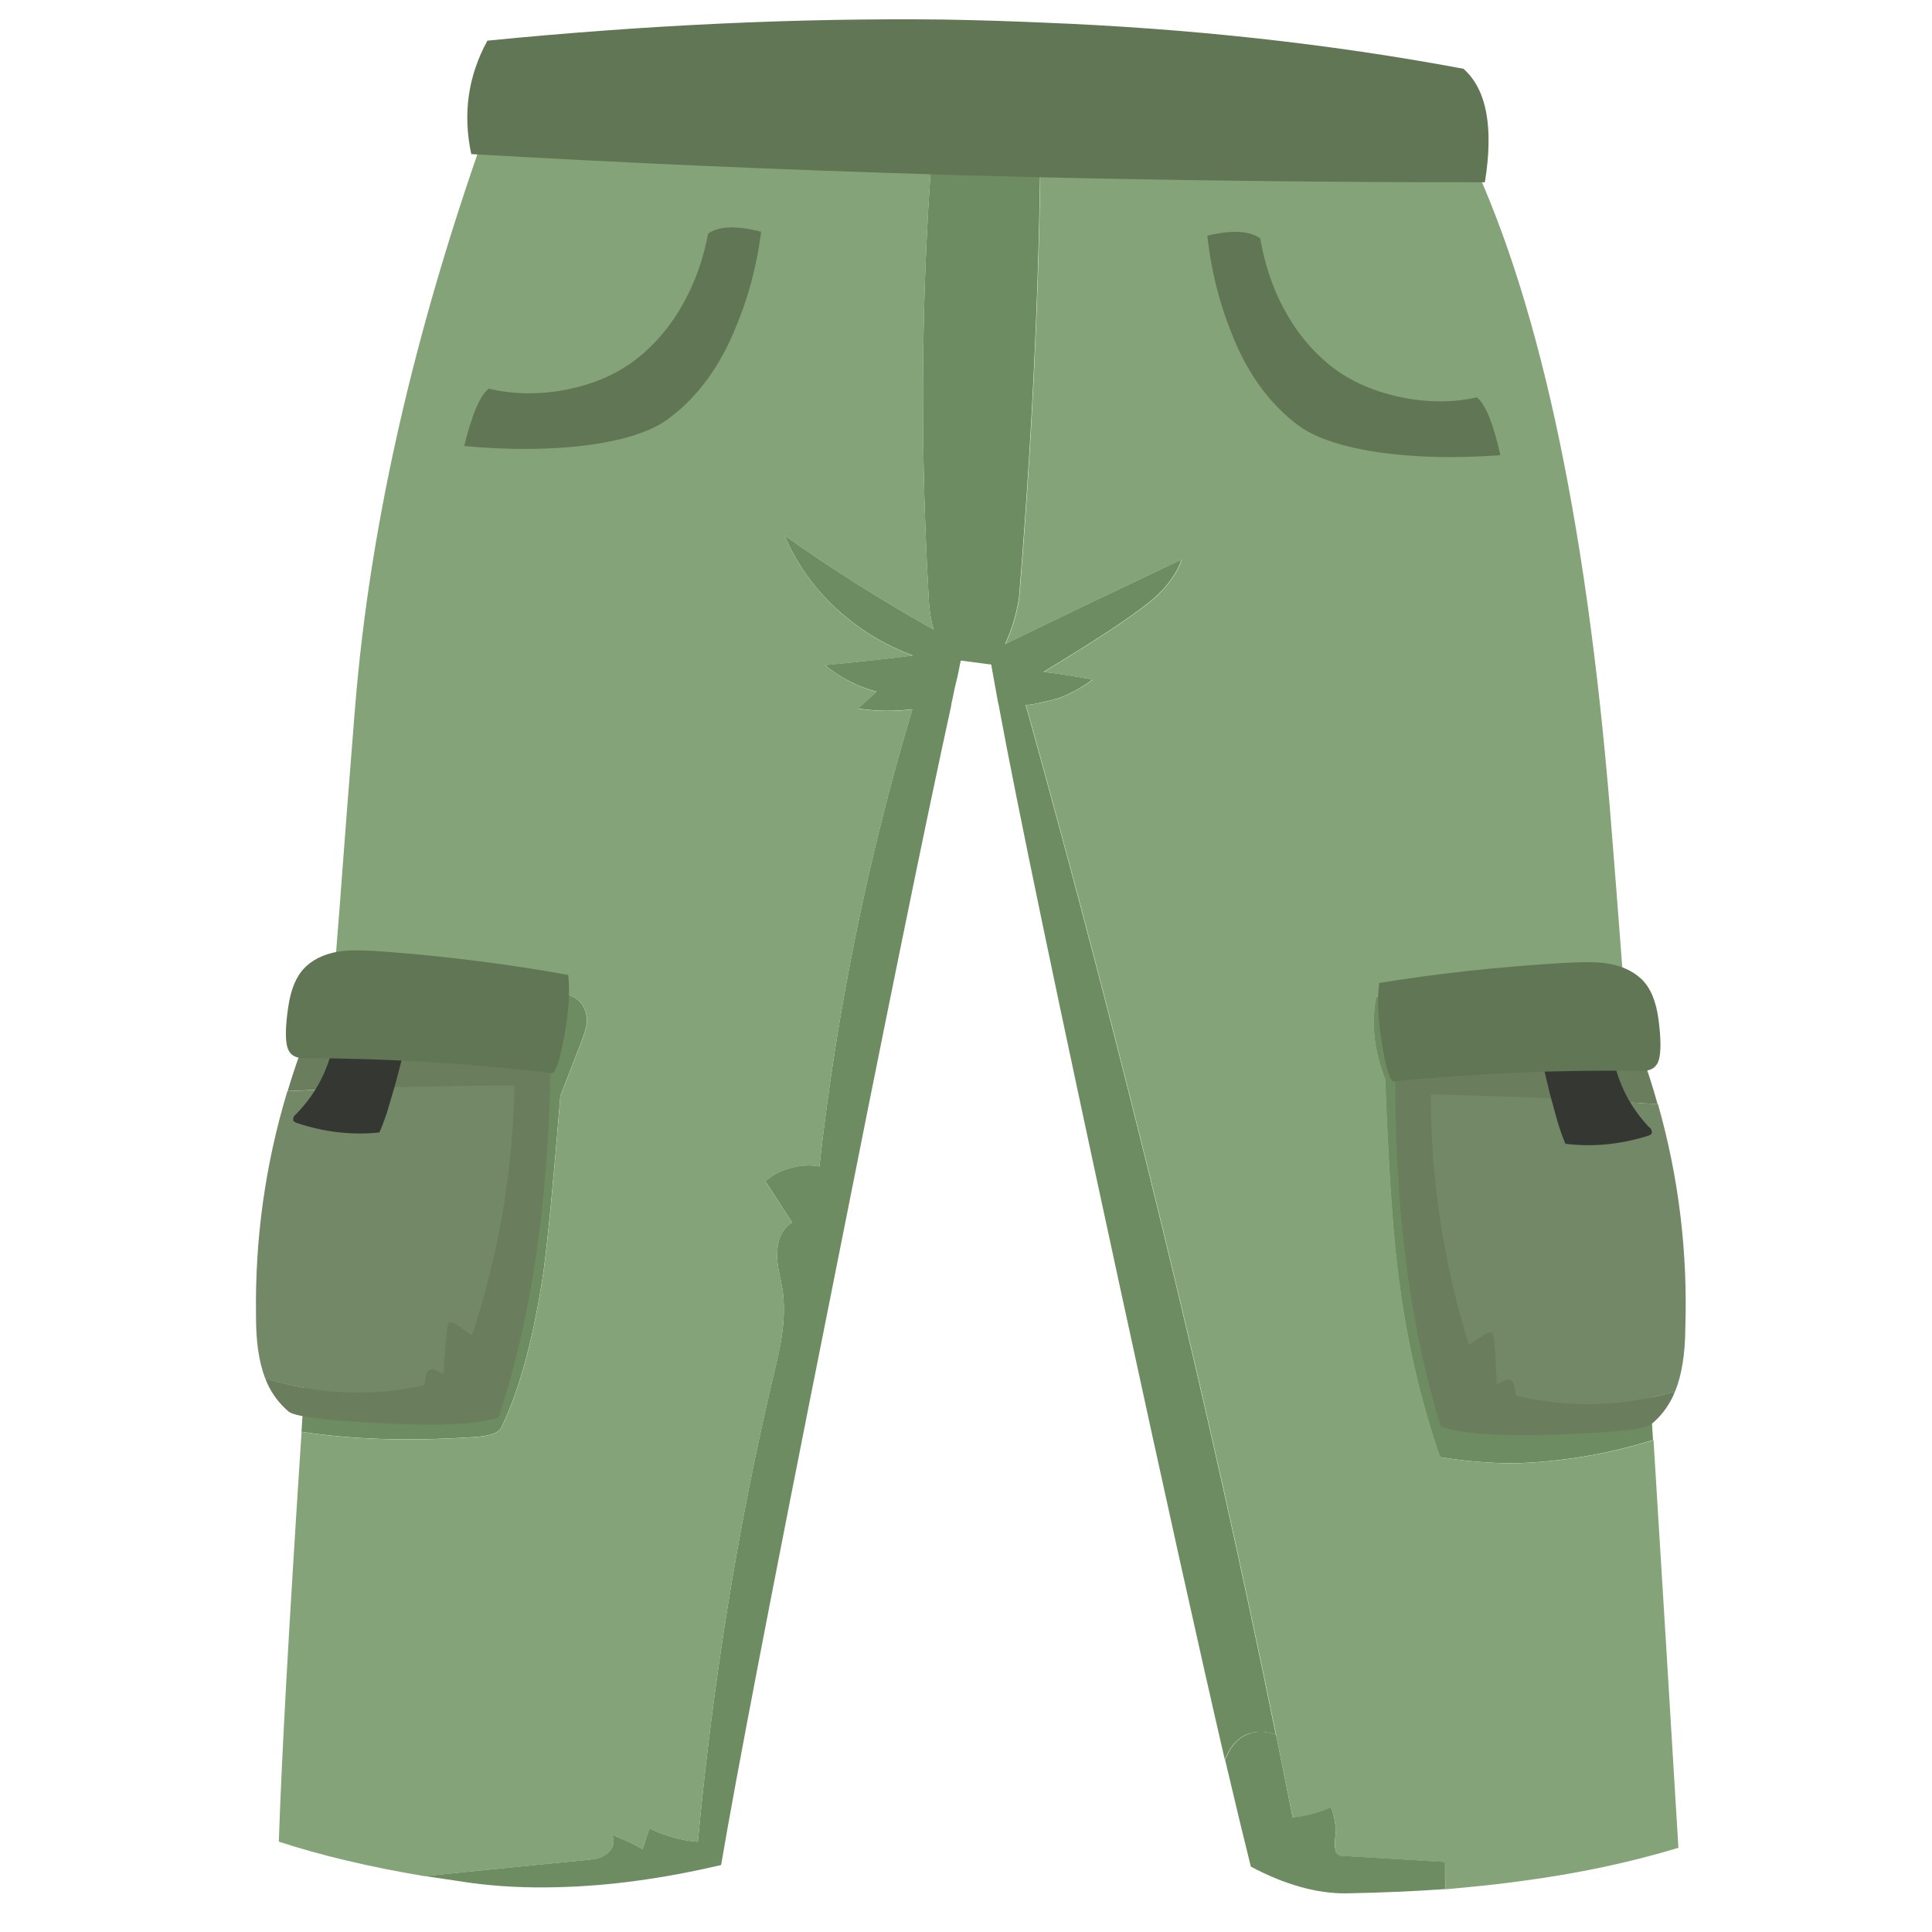 <svg fill="none" height="200" viewBox="0 0 200 200" width="200" xmlns="http://www.w3.org/2000/svg"><path d="m0 0h200v200h-200z" fill="#fff"/><path d="m58.006 113.461 2.207-5.696c.281-.772.451-1.363.522-1.784.07-.672-.05-1.264-.351-1.775-.502-.973-1.736-1.514-3.692-1.614-7.615-.752-14.988-1.204-22.111-1.364-.883 11.27-1.575 20.404-2.057 27.393-.502 6.998-.943 13.536-1.314 19.592 5.076.792 10.865.982 17.356.581.923-.04 1.625-.13 2.087-.25.652-.161 1.063-.421 1.244-.772 1.906-3.951 3.361-9.345 4.374-16.203.451-3.379 1.033-9.415 1.736-18.108zm71.35 65.995c.813-.281 1.726-.231 2.719.13-6.953-34.1-15.59-69.635-25.894-106.603.472-.04.974-.11 1.475-.231.652-.13 1.294-.291 1.906-.471 1.274-.471 2.458-1.123 3.562-1.945-2.147-.391-3.853-.652-5.107-.782 3.04-1.835 5.578-3.429 7.605-4.793 1.826-1.233 3.16-2.226 3.993-2.968 1.334-1.233 2.237-2.527 2.708-3.88-7.664 3.63-13.764 6.547-18.288 8.763.642-1.323 1.123-2.888 1.444-4.692 1.666-20.354 2.408-39.475 2.217-57.362-3.361-.281-6.731-.461-10.112-.551-2.117 18.66-2.588 38.071-1.425 58.235.08 1.113.241 2.066.492 2.868-5.347-2.998-10.494-6.247-15.44-9.756 1.204 2.848 2.98 5.364 5.337 7.56 2.337 2.156 4.986 3.78 7.956 4.873-2.017.271-5.056.602-9.119.993 1.635 1.333 3.421 2.246 5.367 2.757l-1.946 1.745c1.896.281 3.772.311 5.638.07-4.645 15.541-7.845 31.313-9.621 47.326-1.013-.181-2.017-.12-3.01.18-.973.241-1.836.692-2.578 1.354l2.769 4.291c-.341.171-.652.452-.913.843-.371.591-.572 1.243-.612 1.945-.08.621-.03 1.333.13 2.145.09.442.221 1.113.401 2.006.201 1.444.18 3.048-.08 4.803-.171 1.123-.502 2.687-1.003 4.692-3.582 15.261-6.14 31.153-7.685 47.657-1.615-.111-3.28-.572-5.016-1.384-.191.501-.421 1.213-.702 2.146-.903-.542-1.996-1.043-3.26-1.514.231.26.301.621.211 1.062-.14.412-.361.712-.662.923-.291.241-.652.411-1.073.511-.211.04-.622.091-1.224.161-1.405.13-2.849.27-4.334.421-3.792.371-7.865.782-12.209 1.223 1.525.221 3.09.461 4.705.702 2.879.391 5.899.541 9.059.451 5.257-.12 10.895-.882 16.914-2.296 1.525-9.034 5.217-28.245 11.086-57.643 5.899-29.759 10.133-50.524 12.711-62.276.03-.261.08-.521.15-.782.171-.862.351-1.685.552-2.457.08-.431.171-.842.251-1.253.02-.09.04-.18.06-.271l3.16.411s0 .07.01.13c.181 1.013.411 2.246.672 3.72.03.1.05.211.08.341 1.917 10.398 6.09 30.421 12.521 60.08 4.635 21.406 8.266 37.76 10.885 49.08.05-.09.09-.17.12-.251.572-1.293 1.375-2.115 2.428-2.446m13.112-76.273c-.532 2.768-.231 5.595.923 8.513.351 9.144.793 15.862 1.345 20.143.822 6.648 2.267 12.985 4.333 19.011 2.208.351 4.294.551 6.261.611 1.986.071 4.384-.08 7.193-.451 2.849-.391 5.718-1.032 8.618-1.935-1.194-19.111-2.238-34.973-3.131-47.586-8.667-.552-17.185.02-25.552 1.704z" fill="#6e8c61"/><path d="m51.857 9.173c-8.497 22.871-13.534 44.308-15.119 64.311 0 .11-.02.221-.03.331-.602 7.59-1.144 14.569-1.615 20.956-.181 2.226-.351 4.382-.502 6.467 7.123.15 14.497.611 22.111 1.363 1.956.101 3.19.642 3.692 1.615.301.501.421 1.093.351 1.774-.07.412-.241 1.013-.522 1.785l-2.207 5.695c-.702 8.693-1.284 14.73-1.736 18.108-1.013 6.859-2.468 12.253-4.374 16.204-.181.35-.592.611-1.244.772-.462.12-1.164.21-2.087.25-6.501.401-12.29.211-17.356-.581-.662 10.097-1.194 18.84-1.605 26.229-.351 6.407-.602 11.812-.752 16.193 4.374 1.434 9.42 2.627 15.119 3.58 4.344-.441 8.417-.852 12.209-1.223 1.495-.141 2.939-.281 4.334-.421.602-.071 1.013-.121 1.224-.161.421-.1.782-.281 1.073-.511.301-.211.522-.512.662-.923.1-.451.03-.802-.211-1.062 1.274.471 2.358.972 3.26 1.514.271-.933.512-1.645.702-2.146 1.736.812 3.401 1.273 5.016 1.384 1.535-16.504 4.103-32.387 7.685-47.657.502-2.005.843-3.57 1.003-4.693.251-1.754.281-3.359.08-4.802-.171-.893-.301-1.564-.401-2.006-.161-.812-.211-1.524-.13-2.145.04-.702.241-1.354.612-1.946.261-.391.562-.671.913-.842l-2.769-4.291c.742-.662 1.595-1.113 2.578-1.354 1.003-.301 2.006-.361 3.01-.18 1.766-16.013 4.976-31.785 9.621-47.326-1.866.241-3.742.21-5.638-.07l1.946-1.745c-1.946-.511-3.732-1.434-5.367-2.757 4.053-.391 7.093-.722 9.119-.993-2.97-1.093-5.628-2.717-7.956-4.873-2.348-2.196-4.133-4.713-5.337-7.56 4.946 3.509 10.082 6.758 15.44 9.756-.251-.802-.411-1.755-.492-2.868-1.164-20.154-.692-39.565 1.425-58.235-15.008-.381-30.247 1.313-45.737 5.104z" fill="#85a378"/><path d="m171.161 149.075c-2.9.902-5.769 1.544-8.618 1.935-2.809.371-5.207.522-7.193.451-1.966-.06-4.053-.26-6.26-.611-2.067-6.016-3.512-12.353-4.334-19.011-.552-4.281-.993-10.999-1.345-20.143-1.153-2.908-1.464-5.746-.923-8.513 8.367-1.684 16.875-2.256 25.553-1.704-.512-6.819-.973-12.704-1.375-17.657-2.528-30.722-7.574-53.733-15.128-69.034-14.367-5.465-28.964-8.854-43.811-10.157.18 17.888-.552 37.008-2.218 57.362-.321 1.805-.802 3.369-1.444 4.692 4.524-2.216 10.614-5.144 18.289-8.763-.472 1.344-1.375 2.637-2.709 3.88-.833.742-2.167 1.735-3.993 2.968-2.027 1.364-4.565 2.958-7.604 4.793 1.254.14 2.949.401 5.106.782-1.104.822-2.287 1.464-3.561 1.945-.622.18-1.255.341-1.907.471-.511.11-1.003.191-1.474.231 10.303 36.968 18.941 72.503 25.893 106.603.582 2.868 1.154 5.715 1.716 8.553 1.344-.1 2.668-.451 3.982-1.053.442 1.183.562 2.346.392 3.489 0 .422.02.682.04.782 0 .291.1.502.291.622.11.12.401.171.842.171l10.233.611c0 1.093 0 2.026.03 2.808.823-.081 1.646-.151 2.458-.231 1.806-.17 3.572-.371 5.318-.612 5.858-.772 11.306-1.925 16.342-3.449-.933-15.501-1.796-29.568-2.578-42.202z" fill="#85a378"/><path d="m132.085 179.586c-.993-.371-1.906-.411-2.719-.13-1.053.331-1.866 1.153-2.428 2.446-.04.08-.08.171-.12.251 1.053 4.482 1.946 8.182 2.669 11.079 3.511 1.865 6.791 2.788 9.841 2.768 3.612-.071 7.043-.211 10.293-.442-.03-.782-.04-1.714-.03-2.807l-10.233-.612c-.451 0-.732-.05-.842-.17-.191-.12-.281-.331-.291-.622-.03-.1-.04-.361-.04-.782.18-1.143.05-2.306-.392-3.489-1.314.591-2.638.942-3.982 1.053-.562-2.838-1.134-5.685-1.716-8.553z" fill="#6e8c61"/><path d="m124.981 24.394c.382 3.529 1.214 6.858 2.468 9.986 1.555 4.051 3.793 7.219 6.722 9.485 1.696 1.344 4.414 2.306 8.156 2.898 3.903.592 8.237.712 12.992.351-.752-3.319-1.565-5.314-2.438-5.976-2.177.491-4.454.541-6.842.17-3.09-.501-5.708-1.534-7.855-3.098-2.207-1.654-3.993-3.79-5.367-6.407-1.124-2.146-1.916-4.512-2.358-7.119-1.093-.802-2.929-.902-5.488-.281z" fill="#607654"/><path d="m78.793 23.993c-.451 3.529-1.334 6.838-2.648 9.936-1.625 4.021-3.923 7.149-6.882 9.365-1.716 1.313-4.454 2.226-8.207 2.757-3.913.521-8.246.561-13.002.12.813-3.309 1.665-5.284 2.548-5.936 2.167.521 4.444.622 6.832.301 3.1-.441 5.739-1.434 7.905-2.958 2.237-1.614 4.063-3.72 5.478-6.317 1.164-2.126 1.996-4.482 2.488-7.079 1.114-.782 2.939-.852 5.488-.191z" fill="#607654"/><path d="m171.623 114.302c-7.625-.481-15.44-.822-23.466-1.012-.02 8.753 1.284 17.396 3.923 25.929.863-.542 1.485-.953 1.846-1.224l.522-.07c.05.05.12.191.2.401.201 2.066.301 3.71.311 4.953.261-.1.542-.21.843-.35.291-.161.522-.151.682 0 .05 0 .121.07.201.2.13.451.19.812.19 1.083.041.08.081.17.121.281 5.538 1.303 11.015 1.153 16.413-.451.682-1.705 1.033-3.871 1.053-6.498.261-7.931-.682-15.671-2.829-23.242z" fill="#738867"/><path d="m144.435 109.75c-.01 1.174 0 2.327 0 3.47.12 13.285 1.696 24.776 4.725 34.471 2.278.762 6.421 1.033 12.41.792 5.648-.19 8.759-.531 9.35-1.032.943-.762 1.696-1.725 2.258-2.888.08-.17.14-.341.2-.521-5.397 1.604-10.865 1.754-16.412.451-.031-.111-.071-.201-.121-.281 0-.271-.06-.622-.19-1.083-.081-.13-.141-.2-.201-.2-.161-.161-.381-.161-.682 0-.301.14-.582.25-.843.351 0-1.234-.11-2.888-.311-4.954-.08-.21-.141-.351-.201-.401l-.521.071c-.372.27-.984.671-1.846 1.223-2.639-8.533-3.943-17.176-3.923-25.929 8.026.19 15.841.521 23.466 1.013-.512-1.855-1.114-3.71-1.786-5.565-8.437-.131-16.905.21-25.402 1.012z" fill="#6a7e5e"/><path d="m170.679 116.649c-1.946-2.065-3.19-4.512-3.722-7.34-2.678-.902-5.146-.802-7.384.291l.883 3.68c.512 1.895.803 2.918.853 3.078.231.742.482 1.424.742 2.046 2.739.341 5.518.09 8.347-.762.402-.101.602-.231.602-.391 0-.271-.1-.472-.311-.602z" fill="#343732"/><path d="m170.007 110.863c.933 0 1.505-.381 1.726-1.183.221-.822.21-2.196-.04-4.111-.251-1.945-.853-3.359-1.796-4.241s-2.227-1.434-3.822-1.634c-1.034-.12-2.488-.12-4.354 0-6.602.391-12.922 1.083-18.941 2.065-.231 1.675-.131 3.82.301 6.427.431 2.527.832 3.78 1.203 3.76 8.468-.852 17.045-1.213 25.723-1.083z" fill="#607654"/><path d="m29.755 112.959c7.625-.351 15.45-.541 23.476-.592-.14 8.754-1.595 17.377-4.384 25.859-.853-.561-1.465-.972-1.826-1.253l-.522-.08c-.05.05-.12.18-.201.401-.241 2.055-.371 3.71-.401 4.943-.261-.1-.542-.221-.833-.371-.291-.161-.522-.161-.682 0-.05 0-.12.07-.201.2-.141.452-.211.813-.211 1.073-.05.08-.09.171-.12.281-5.568 1.203-11.036.952-16.403-.742-.652-1.715-.963-3.89-.943-6.507-.12-7.931.963-15.662 3.24-23.192z" fill="#738867"/><path d="m57.023 108.898c-.01 1.173-.03 2.326-.07 3.469-.361 13.276-2.137 24.746-5.337 34.382-2.297.722-6.431.912-12.42.571-5.638-.29-8.748-.691-9.33-1.203-.923-.782-1.665-1.755-2.207-2.928-.07-.17-.14-.341-.191-.521 5.367 1.705 10.835 1.945 16.403.742.04-.11.08-.201.12-.281 0-.271.07-.621.211-1.073.08-.13.15-.2.201-.2.161-.161.391-.161.682 0 .301.14.572.271.833.371.03-1.233.171-2.888.401-4.943.08-.211.15-.341.201-.401l.522.08c.361.281.973.692 1.826 1.253 2.789-8.482 4.244-17.095 4.384-25.859-8.026.051-15.851.241-23.476.592.552-1.845 1.174-3.69 1.886-5.525 8.437.02 16.894.512 25.372 1.464z" fill="#6a7e5e"/><path d="m30.658 115.325c1.986-2.025 3.271-4.452 3.862-7.269 2.699-.852 5.157-.712 7.384.421l-.953 3.66c-.552 1.885-.853 2.907-.903 3.068-.251.742-.502 1.414-.772 2.025-2.749.291-5.518 0-8.337-.912-.401-.11-.592-.241-.592-.401 0-.271.11-.461.321-.592z" fill="#343732"/><g fill="#607654"><path d="m31.43 109.54c-.933 0-1.505-.411-1.706-1.213-.201-.822-.171-2.196.12-4.111.281-1.935.913-3.339 1.876-4.211.963-.873 2.247-1.394 3.842-1.565 1.043-.1 2.488-.07 4.354.08 6.591.511 12.892 1.313 18.901 2.406.201 1.675.06 3.82-.421 6.417-.471 2.527-.903 3.77-1.274 3.74-8.457-1.003-17.015-1.524-25.693-1.544z"/><path d="m153.714 18.859c.923-5.695.181-9.616-2.217-11.741-13.844-2.587-28.401-4.191-43.67-4.783-3.361-.15-6.742-.251-10.153-.311-15.069-.17-30.809.561-47.222 2.186-2.006 3.68-2.558 7.59-1.665 11.741 16.012.922 32.174 1.634 48.486 2.116 3.3.1 6.611.191 9.952.271 15.369.361 30.859.531 46.499.531z"/></g></svg>